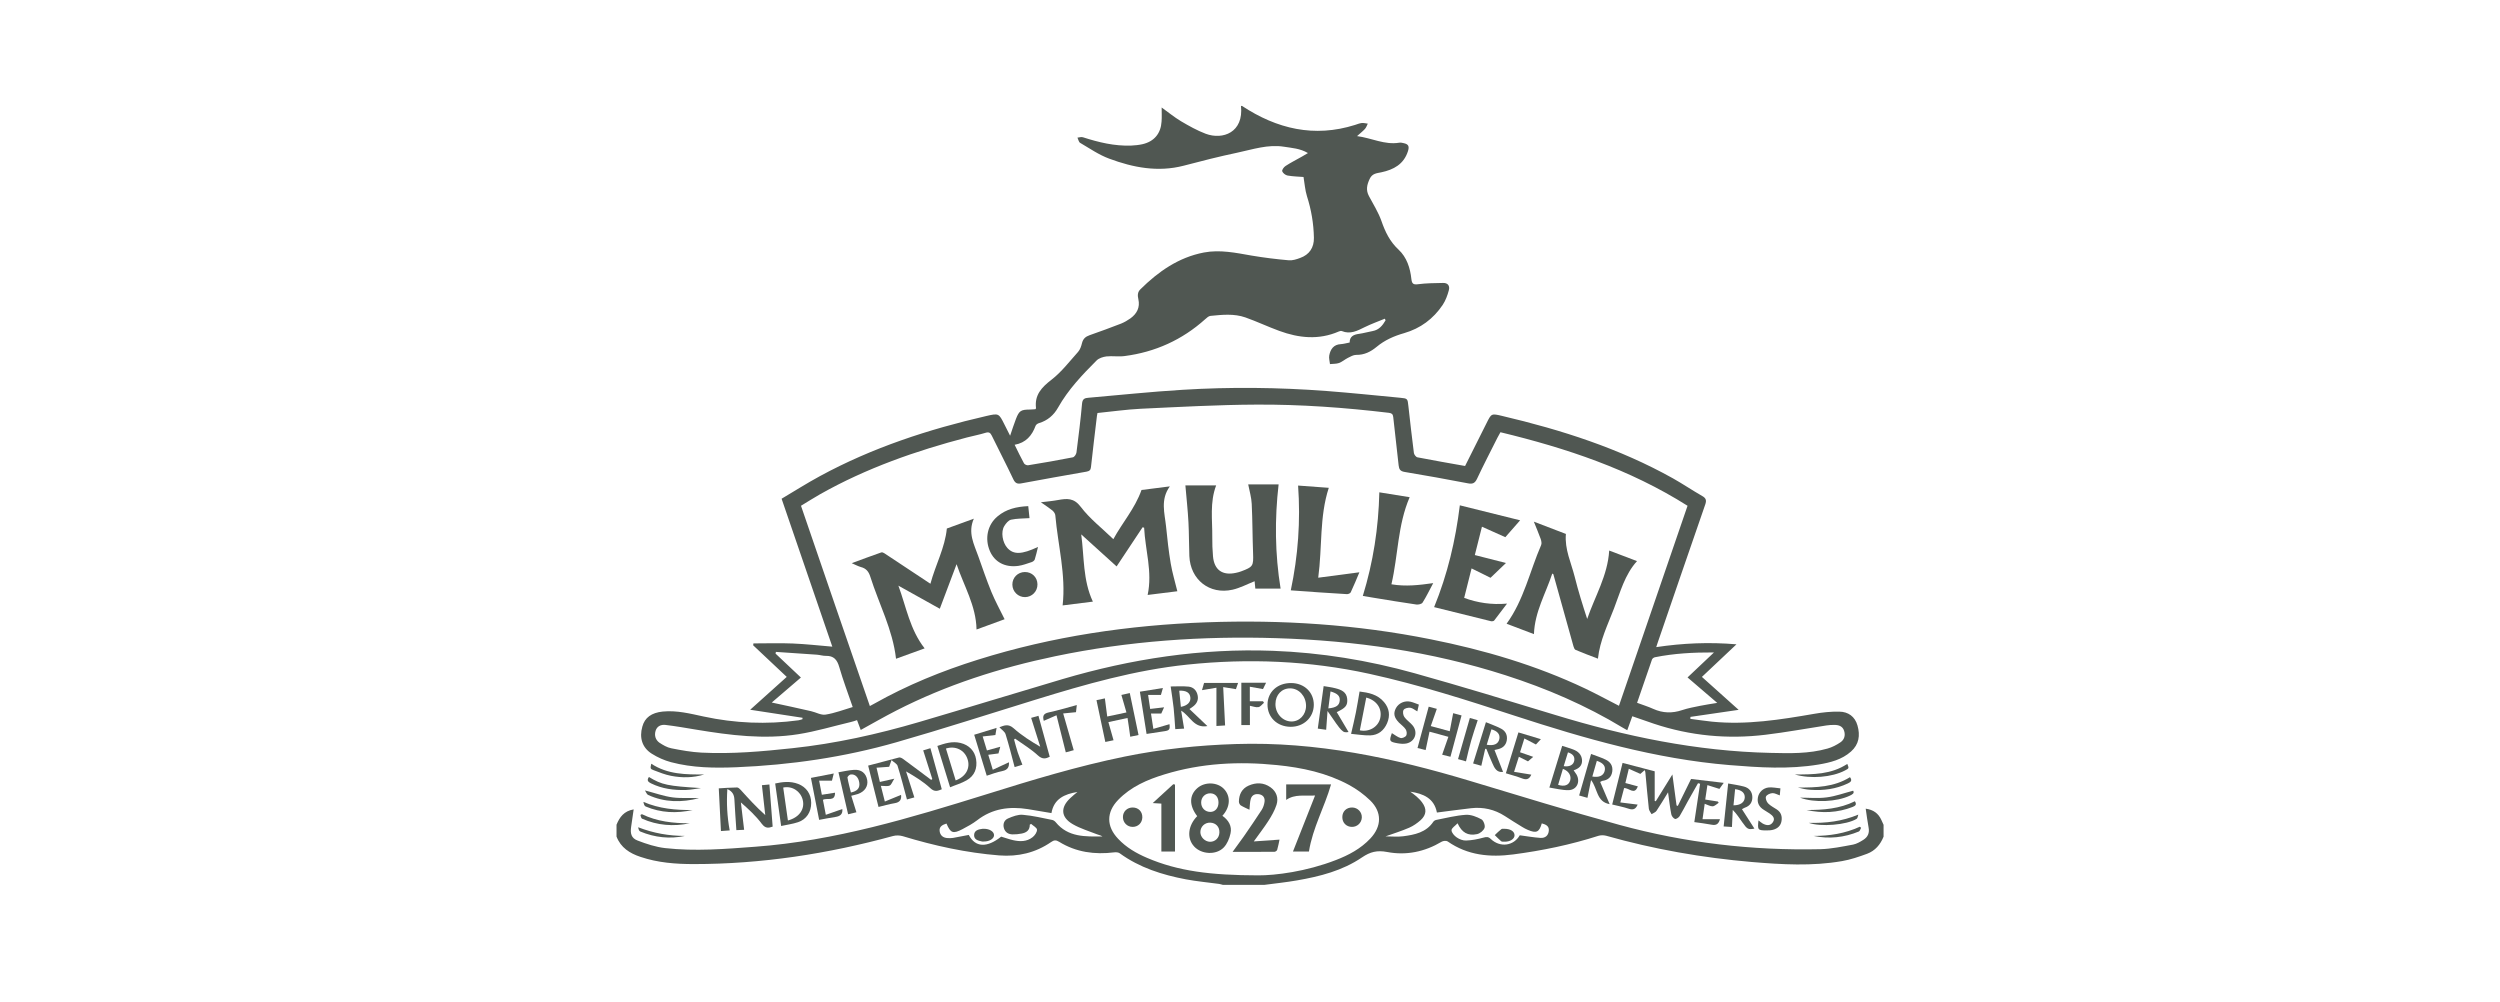 <?xml version="1.0" encoding="utf-8"?>
<!-- Generator: Adobe Illustrator 23.0.0, SVG Export Plug-In . SVG Version: 6.00 Build 0)  -->
<svg version="1.1" id="Layer_1" xmlns="http://www.w3.org/2000/svg" xmlns:xlink="http://www.w3.org/1999/xlink" x="0px" y="0px"
	 width="277px" height="111px" viewBox="0 0 277 111" style="enable-background:new 0 0 277 111;" xml:space="preserve">
<style type="text/css">
	.st0{fill:#505752;}
</style>
<g id="mcmullen">
	<path class="st0" d="M131.78,61.61c0.11,2.62,2.23,4.3,4.78,3.73c0.84-0.19,1.64-0.62,2.45-0.94c0.02,0.21,0.05,0.51,0.08,0.82
		c0.99,0,1.93,0,2.8,0c-0.63-3.87-0.66-7.71-0.22-11.55c-1.09,0-2.25,0-3.37,0c0.15,0.77,0.36,1.46,0.39,2.16
		c0.09,1.82,0.08,3.64,0.15,5.46c0.05,1.42,0.01,1.52-1.33,2.02c-0.18,0.07-0.38,0.12-0.57,0.16c-1.49,0.33-2.41-0.32-2.54-1.83
		c-0.06-0.71-0.09-1.42-0.08-2.13c0.02-1.91-0.29-3.84,0.43-5.73c-1.23,0-2.39,0-3.41,0c0.12,1.4,0.27,2.75,0.34,4.09
		C131.75,59.12,131.73,60.37,131.78,61.61z"/>
	<path class="st0" d="M149.24,65.83c0.14,0.01,0.37-0.09,0.42-0.2c0.35-0.74,0.66-1.5,0.96-2.22c-1.49,0.2-2.94,0.39-4.56,0.6
		c0.46-3.43,0.12-6.74,1.17-9.96c-1.16-0.08-2.34-0.17-3.4-0.25c0.28,3.93,0,7.78-0.81,11.61
		C145.06,65.56,147.15,65.71,149.24,65.83z"/>
	<path class="st0" d="M112.83,62.7c0.5-0.07,0.99-0.26,1.48-0.42c0.13-0.04,0.3-0.17,0.34-0.29c0.14-0.44,0.24-0.9,0.36-1.39
		c-1.81,0.85-2.7,0.87-3.39,0.12c-0.55-0.61-0.75-1.79-0.34-2.44c0.18-0.29,0.46-0.64,0.76-0.7c0.64-0.14,1.32-0.12,2.03-0.17
		c-0.03-0.32-0.09-0.79-0.14-1.33c-1.29,0.06-2.44,0.32-3.41,1.14c-1.11,0.93-1.43,2.46-0.84,3.84
		C110.2,62.27,111.35,62.9,112.83,62.7z"/>
	<path class="st0" d="M113.55,63.38c-0.78,0.01-1.39,0.62-1.38,1.4c0.01,0.77,0.64,1.39,1.41,1.38c0.77-0.01,1.38-0.64,1.37-1.41
		C114.95,63.97,114.34,63.37,113.55,63.38z"/>
	<path class="st0" d="M72.2,83.5c0.66,0.42,1.4,0.75,2.15,0.95c2.38,0.63,4.81,0.66,7.25,0.56c6.02-0.25,11.94-1.11,17.73-2.77
		c5.17-1.48,10.28-3.14,15.42-4.72c5.5-1.7,11.04-3.28,16.79-3.88c6.78-0.71,13.52-0.44,20.19,1.02c5.47,1.2,10.8,2.91,16.12,4.65
		c7.76,2.53,15.58,4.78,23.76,5.46c3.3,0.27,6.6,0.49,9.89-0.06c1.29-0.22,2.57-0.53,3.59-1.44c0.89-0.79,1.03-1.79,0.72-2.88
		c-0.28-1-1.03-1.53-2.02-1.54c-0.92-0.02-1.86,0.08-2.77,0.24c-3.75,0.65-7.5,1.25-11.33,0.87c-0.8-0.08-1.6-0.21-2.4-0.31
		c0-0.07,0-0.14,0.01-0.22c1.75-0.25,3.49-0.51,5.34-0.78c-1.39-1.24-2.72-2.44-4.07-3.65c1.26-1.19,2.5-2.35,3.83-3.61
		c-3.04-0.26-5.94-0.13-8.89,0.31c0.07-0.23,0.11-0.36,0.16-0.49c1.75-5.1,3.5-10.21,5.27-15.31c0.16-0.46,0.09-0.7-0.33-0.94
		c-1.1-0.63-2.15-1.34-3.25-1.96c-5.94-3.32-12.35-5.37-18.94-6.92c-1.18-0.28-1.18-0.27-1.72,0.82c-0.79,1.57-1.58,3.14-2.37,4.73
		c-1.79-0.32-3.54-0.62-5.28-0.96c-0.16-0.03-0.36-0.3-0.39-0.47c-0.22-1.73-0.42-3.46-0.61-5.19c-0.09-0.85-0.08-0.86-0.92-0.94
		c-2.72-0.26-5.44-0.54-8.16-0.75c-5.32-0.4-10.64-0.46-15.96-0.13c-3.48,0.21-6.94,0.58-10.41,0.88c-0.41,0.03-0.66,0.12-0.71,0.64
		c-0.16,1.81-0.39,3.62-0.62,5.43c-0.03,0.2-0.23,0.5-0.4,0.53c-1.65,0.33-3.31,0.61-4.96,0.88c-0.14,0.02-0.38-0.09-0.45-0.21
		c-0.36-0.65-0.68-1.33-1.04-2.06c1.24-0.22,1.92-1.01,2.32-2.1c0.05-0.13,0.23-0.26,0.38-0.3c0.94-0.28,1.64-0.88,2.11-1.72
		c1.12-1.99,2.68-3.63,4.27-5.22c0.26-0.26,0.71-0.4,1.09-0.45c0.66-0.07,1.35,0.05,2.01-0.04c3.39-0.44,6.38-1.79,8.93-4.08
		c0.17-0.15,0.38-0.35,0.58-0.37c1.3-0.13,2.62-0.27,3.88,0.17c1.27,0.45,2.49,1.03,3.75,1.49c2.18,0.8,4.38,1.03,6.59,0.07
		c0.1-0.04,0.25-0.09,0.34-0.05c0.94,0.39,1.72-0.03,2.53-0.43c0.73-0.36,1.49-0.63,2.24-0.94c0.03,0.06,0.05,0.12,0.08,0.18
		c-0.33,0.57-0.72,1.06-1.43,1.19c-0.51,0.09-1,0.24-1.51,0.31c-0.6,0.08-1.04,0.28-1.04,0.96c-0.36,0.07-0.67,0.16-0.98,0.18
		c-0.8,0.04-1.15,0.57-1.28,1.25c-0.06,0.3,0.05,0.64,0.08,0.96c0.33-0.04,0.69-0.01,1-0.12c0.35-0.13,0.64-0.39,0.97-0.56
		c0.3-0.15,0.62-0.34,0.93-0.34c0.9,0.02,1.62-0.35,2.27-0.89c0.9-0.75,1.93-1.2,3.05-1.52c1.8-0.52,3.23-1.58,4.27-3.13
		c0.32-0.48,0.53-1.06,0.68-1.62c0.14-0.52-0.14-0.83-0.65-0.81c-0.92,0.02-1.84,0.02-2.75,0.14c-0.55,0.08-0.69-0.07-0.75-0.57
		c-0.13-1.23-0.51-2.41-1.42-3.26c-0.97-0.9-1.48-1.97-1.9-3.18c-0.34-0.96-0.9-1.85-1.38-2.75c-0.36-0.67-0.23-1.25,0.08-1.91
		c0.28-0.61,0.77-0.62,1.29-0.73c1.36-0.29,2.49-0.89,2.95-2.34c0.16-0.51,0.08-0.76-0.43-0.88c-0.17-0.04-0.36-0.09-0.53-0.06
		c-1.62,0.27-3.06-0.52-4.68-0.73c0.32-0.29,0.62-0.52,0.87-0.79c0.15-0.16,0.22-0.39,0.32-0.59c-0.22-0.03-0.45-0.09-0.67-0.07
		c-0.25,0.03-0.5,0.13-0.74,0.21c-4.53,1.43-8.66,0.44-12.52-2.1c-0.04,0-0.08,0-0.12,0c0.31,2.93-2.01,3.79-3.91,3.08
		c-0.95-0.36-1.86-0.87-2.74-1.39c-0.75-0.45-1.44-1.02-2.14-1.52c0,0.54,0.03,1.05-0.01,1.56c-0.08,1.33-0.83,2.22-2.13,2.51
		c-0.4,0.09-0.82,0.13-1.23,0.15c-1.85,0.07-3.61-0.36-5.35-0.92c-0.18-0.06-0.41,0.02-0.61,0.04c0.1,0.2,0.14,0.49,0.3,0.58
		c1.06,0.62,2.08,1.33,3.22,1.75c2.66,0.99,5.4,1.52,8.25,0.78c1.97-0.52,3.94-1.02,5.93-1.44c1.71-0.36,3.41-0.95,5.2-0.66
		c0.86,0.14,1.76,0.18,2.64,0.7c-0.29,0.17-0.48,0.28-0.68,0.4c-0.6,0.34-1.22,0.65-1.8,1.03c-0.19,0.12-0.42,0.44-0.37,0.59
		c0.07,0.2,0.36,0.43,0.59,0.47c0.63,0.11,1.28,0.12,1.77,0.16c0.12,0.72,0.17,1.45,0.38,2.13c0.48,1.5,0.74,3.03,0.77,4.61
		c0.02,1.09-0.51,1.87-1.52,2.23c-0.4,0.15-0.85,0.3-1.27,0.26c-1.37-0.12-2.75-0.29-4.11-0.52c-1.76-0.31-3.52-0.68-5.3-0.34
		c-2.8,0.54-5.04,2.11-7.03,4.08c-0.33,0.32-0.31,0.7-0.22,1.1c0.2,0.9-0.16,1.59-0.87,2.11c-0.32,0.23-0.67,0.43-1.03,0.58
		c-1.16,0.45-2.33,0.88-3.5,1.29c-0.46,0.16-0.73,0.4-0.85,0.89c-0.08,0.34-0.21,0.71-0.43,0.96c-0.95,1.06-1.83,2.22-2.94,3.08
		c-1.1,0.85-1.9,1.69-1.72,3.16c0,0.02-0.02,0.03-0.06,0.11c-0.19,0.01-0.43,0.04-0.66,0.04c-0.95,0.01-1.15,0.13-1.5,1.03
		c-0.23,0.58-0.41,1.18-0.65,1.87c-0.24-0.48-0.44-0.86-0.63-1.25c-0.62-1.24-0.63-1.25-1.99-0.94c-6.42,1.48-12.65,3.51-18.46,6.67
		c-1.44,0.78-2.82,1.66-4.24,2.5c1.89,5.53,3.75,10.95,5.62,16.39c-1.52-0.13-2.95-0.29-4.39-0.35c-1.45-0.06-2.9-0.01-4.35-0.01
		c-0.01,0.07-0.02,0.14-0.03,0.21c1.23,1.16,2.47,2.32,3.72,3.5c-1.36,1.23-2.7,2.43-4.05,3.64c2.01,0.31,3.9,0.6,5.8,0.89
		c0,0.06-0.01,0.11-0.01,0.16c-0.15,0.04-0.29,0.1-0.44,0.12c-3.53,0.48-7.03,0.33-10.51-0.42c-1.49-0.32-2.97-0.7-4.52-0.55
		c-1.26,0.13-2,0.67-2.27,1.67C70.82,81.74,71.15,82.83,72.2,83.5z M189.91,72.29c-1.03,0.97-1.95,1.84-2.93,2.77
		c1.08,0.92,2.13,1.83,3.29,2.82c-0.7,0.12-1.29,0.2-1.87,0.32c-0.68,0.14-1.36,0.26-2.02,0.48c-1.1,0.37-2.15,0.34-3.21-0.14
		c-0.55-0.25-1.14-0.43-1.78-0.67c0.57-1.66,1.1-3.22,1.65-4.79c0.04-0.12,0.21-0.24,0.34-0.26
		C185.47,72.4,187.6,72.28,189.91,72.29z M88.75,56.04c0.71-0.43,1.4-0.87,2.12-1.28c5.12-2.89,10.61-4.81,16.27-6.29
		c0.69-0.18,1.39-0.31,2.07-0.52c0.37-0.11,0.52,0,0.68,0.32c0.79,1.62,1.62,3.21,2.39,4.84c0.22,0.46,0.47,0.53,0.92,0.44
		c2.39-0.45,4.79-0.87,7.18-1.29c0.31-0.06,0.47-0.16,0.5-0.51c0.2-1.89,0.44-3.77,0.66-5.66c0.01-0.09,0.03-0.19,0.06-0.33
		c1.61-0.16,3.19-0.39,4.79-0.47c4.27-0.2,8.54-0.44,12.81-0.46c4.91-0.03,9.81,0.33,14.69,0.91c0.3,0.04,0.44,0.13,0.48,0.46
		c0.19,1.79,0.41,3.58,0.6,5.37c0.05,0.43,0.18,0.64,0.66,0.72c2.34,0.39,4.68,0.81,7.01,1.26c0.5,0.1,0.77,0.01,1.01-0.49
		c0.72-1.54,1.51-3.05,2.27-4.57c0.1-0.19,0.2-0.38,0.33-0.6c7.28,1.76,14.31,4.09,20.73,8.15c-2.53,7.39-5.06,14.76-7.6,22.16
		c-1.29-0.66-2.5-1.32-3.74-1.91c-5.46-2.59-11.22-4.28-17.13-5.46c-8.19-1.64-16.48-2.18-24.81-1.88
		c-8.61,0.31-17.09,1.55-25.34,4.14c-3.99,1.25-7.85,2.82-11.5,4.88c-0.14,0.08-0.28,0.15-0.48,0.26
		C93.81,70.8,91.29,63.46,88.75,56.04z M85.51,77.84c1.08-0.93,2.13-1.83,3.23-2.77c-0.95-0.9-1.88-1.77-2.81-2.65
		c0.01-0.06,0.03-0.13,0.04-0.19c1.51,0.1,3.03,0.2,4.54,0.31c0.33,0.02,0.67,0.14,1,0.13c0.87-0.02,1.25,0.43,1.48,1.24
		c0.42,1.46,0.96,2.88,1.49,4.43c-1.01,0.3-1.99,0.68-3.01,0.84c-0.5,0.08-1.06-0.26-1.6-0.38C88.46,78.47,87.03,78.17,85.51,77.84z
		 M72.64,80.97c0.16-0.52,0.61-0.7,1.08-0.65c1.16,0.14,2.31,0.34,3.45,0.53c3.74,0.62,7.5,1.1,11.28,0.5
		c1.96-0.31,3.88-0.89,5.82-1.35c0.23-0.05,0.45-0.13,0.69-0.21c0.14,0.38,0.27,0.73,0.41,1.09c1.33-0.73,2.61-1.47,3.92-2.14
		c5.58-2.86,11.5-4.75,17.63-6.03c8.1-1.69,16.3-2.26,24.56-2c8.62,0.27,17.1,1.46,25.34,4.11c4.54,1.46,8.89,3.33,12.97,5.8
		c0.15,0.09,0.31,0.17,0.51,0.29c0.19-0.52,0.37-1.01,0.56-1.55c0.81,0.28,1.6,0.56,2.4,0.83c4.03,1.34,8.16,1.73,12.36,1.22
		c2.26-0.27,4.5-0.69,6.74-1.03c0.29-0.04,0.59-0.07,0.89-0.06c0.48,0,0.92,0.14,1.08,0.66c0.16,0.51,0.02,0.98-0.41,1.27
		c-0.43,0.29-0.92,0.55-1.43,0.69c-2.07,0.59-4.19,0.53-6.31,0.48c-8.18-0.18-16.09-1.83-23.88-4.21
		c-5.18-1.58-10.36-3.16-15.58-4.62c-5.12-1.43-10.34-2.28-15.67-2.48c-7.96-0.3-15.7,0.89-23.31,3.13
		c-5.31,1.57-10.59,3.2-15.9,4.76c-4.6,1.35-9.27,2.39-14.04,2.9c-3.35,0.36-6.7,0.66-10.08,0.49c-1.12-0.06-2.24-0.26-3.34-0.48
		c-0.47-0.09-0.92-0.36-1.33-0.63C72.64,81.98,72.48,81.5,72.64,80.97z"/>
	<path class="st0" d="M208.45,90.84c-0.33-0.72-0.88-1.12-1.73-1.24c0.11,0.73,0.19,1.41,0.32,2.09c0.12,0.61-0.09,1.06-0.59,1.37
		c-0.35,0.22-0.73,0.44-1.12,0.52c-1.2,0.22-2.42,0.48-3.63,0.51c-7.54,0.17-14.98-0.7-22.26-2.69c-5.55-1.52-11.04-3.21-16.55-4.87
		c-8.47-2.55-17.04-4.38-25.97-4.09c-4.15,0.13-8.25,0.56-12.31,1.39c-5.2,1.06-10.27,2.6-15.32,4.18
		c-8.39,2.61-16.79,5.16-25.63,5.81c-3.32,0.25-6.64,0.52-9.96,0.15c-1.04-0.12-2.08-0.46-3.06-0.84c-0.69-0.26-0.82-0.77-0.71-1.52
		c0.1-0.63,0.18-1.26,0.28-1.93c-1.07,0.18-1.56,0.86-1.9,1.7c0,0.44,0,0.87,0,1.31c0.47,1.23,1.47,1.86,2.65,2.25
		c1.92,0.65,3.91,0.8,5.91,0.8c7.5,0,14.85-1.13,22.08-3.11c0.33-0.09,0.74-0.08,1.08,0.02c3.49,1.06,7.04,1.84,10.68,2.13
		c2.08,0.16,4.01-0.28,5.75-1.48c0.31-0.22,0.54-0.25,0.89-0.03c1.88,1.16,3.94,1.44,6.11,1.17c0.19-0.02,0.45-0.01,0.6,0.1
		c2.2,1.6,4.71,2.39,7.33,2.89c1.22,0.23,2.47,0.34,3.7,0.51c0.13,0.02,0.26,0.07,0.39,0.1c1.55,0,3.09,0,4.64,0
		c1.19-0.16,2.39-0.28,3.58-0.49c2.55-0.44,5.05-1.08,7.21-2.55c0.91-0.62,1.68-0.81,2.78-0.6c2.12,0.41,4.17-0.02,6.05-1.14
		c0.17-0.1,0.51-0.13,0.66-0.03c2.22,1.55,4.68,1.78,7.27,1.44c3.2-0.42,6.35-1.07,9.43-2.06c0.26-0.08,0.59-0.08,0.86-0.01
		c5.29,1.5,10.67,2.44,16.14,2.91c3.33,0.28,6.68,0.48,10-0.1c0.94-0.16,1.87-0.48,2.77-0.81c0.89-0.33,1.48-1.02,1.83-1.9
		c0-0.44,0-0.87,0-1.31C208.61,91.19,208.53,91.01,208.45,90.84z M116.97,91.1c-0.09-0.11-0.24-0.22-0.38-0.25
		c-1.08-0.21-2.16-0.48-3.26-0.57c-0.53-0.05-1.12,0.18-1.63,0.4c-0.43,0.18-0.61,0.62-0.46,1.1c0.14,0.45,0.5,0.66,0.95,0.67
		c0.33,0.01,0.67-0.03,1-0.09c0.53-0.1,0.92-0.36,0.91-0.99c0.05-0.03,0.1-0.06,0.15-0.08c0.23,0.21,0.64,0.42,0.65,0.64
		c0.01,0.28-0.25,0.65-0.5,0.84c-0.64,0.5-1.4,0.49-2.15,0.32c-0.44-0.1-0.87-0.26-1.32-0.39c-1.58,1.26-2.87,1.2-3.59-0.19
		c-0.58,0.11-1.16,0.23-1.74,0.33c-0.19,0.03-0.39,0.03-0.59,0.02c-0.51-0.02-0.84-0.29-0.9-0.78c-0.06-0.51,0.34-0.7,0.76-0.83
		c0.45,1.06,0.72,1.17,1.77,0.62c0.56-0.29,1.12-0.6,1.62-0.98c1.69-1.31,3.58-1.56,5.62-1.24c0.86,0.14,1.71,0.29,2.62,0.44
		c0.27-1.58,1.45-2.11,2.88-2.34c-0.25,0.21-0.52,0.42-0.76,0.65c-1.15,1.05-1.1,2.15,0.26,2.93c0.83,0.48,1.77,0.75,2.67,1.11
		c0.2,0.08,0.41,0.11,0.6,0.24C120.26,92.69,118.35,92.79,116.97,91.1z M151.84,92.9c-1.07,1.14-2.41,1.85-3.84,2.4
		c-3.27,1.27-6.69,1.7-8.59,1.69c-5.29-0.01-8.89-0.47-12.32-1.94c-1.19-0.51-2.3-1.15-3.2-2.11c-1.31-1.38-1.32-2.94,0-4.31
		c1.42-1.47,3.24-2.25,5.14-2.83c4.07-1.25,8.24-1.46,12.45-1.03c2.79,0.28,5.52,0.86,8.01,2.21c0.84,0.46,1.64,1.04,2.33,1.71
		C153.14,89.98,153.1,91.56,151.84,92.9z M170.69,92.84c-0.76-0.05-1.52-0.19-2.3-0.29c-0.67,1.17-2.16,1.4-3.21,0.41
		c-0.28-0.27-0.49-0.24-0.82-0.15c-0.62,0.17-1.27,0.3-1.91,0.32c-0.35,0.02-0.75-0.14-1.04-0.34c-0.27-0.18-0.58-0.53-0.58-0.8
		c0-0.24,0.4-0.48,0.67-0.77c0.47,1.03,1.14,1.42,2.16,1.2c0.33-0.07,0.73-0.4,0.83-0.7c0.09-0.26-0.12-0.82-0.35-0.94
		c-0.52-0.28-1.15-0.53-1.71-0.5c-1.1,0.07-2.18,0.35-3.26,0.56c-0.13,0.02-0.28,0.1-0.35,0.2c-0.8,1.2-2.07,1.45-3.36,1.62
		c-0.62,0.08-1.25,0.01-1.94,0.01c0.92-0.33,1.79-0.6,2.62-0.96c0.46-0.2,0.9-0.51,1.27-0.84c0.65-0.59,0.69-1.25,0.16-1.96
		c-0.17-0.24-0.39-0.45-0.61-0.65c-0.22-0.2-0.46-0.36-0.7-0.54c1.44,0.21,2.65,0.73,2.95,2.31c1.29-0.16,2.54-0.34,3.79-0.48
		c1.34-0.15,2.59,0.13,3.74,0.87c0.63,0.41,1.27,0.81,1.91,1.2c0.2,0.12,0.41,0.24,0.63,0.33c0.95,0.41,1.27,0.26,1.55-0.72
		c0.42,0.12,0.82,0.27,0.78,0.8C171.57,92.58,171.21,92.87,170.69,92.84z"/>
	<path class="st0" d="M190.51,87.41c0.13-0.18,0.28-0.39,0.48-0.67c-1.33-0.16-2.54-0.3-3.62-0.43c-0.5,1.03-0.99,2.01-1.47,2.99
		c-0.05-0.02-0.09-0.04-0.14-0.06c-0.15-1.09-0.29-2.18-0.46-3.43c-0.67,1.09-1.26,2.03-1.84,2.97c-0.04-0.01-0.08-0.03-0.12-0.04
		c0-1.08,0-2.15,0-3.28c-1.17-0.31-2.43-0.63-3.56-0.93c-0.39,1.57-0.77,3.07-1.15,4.61c0.55,0.14,1.21,0.26,1.84,0.47
		c0.5,0.17,0.78,0.02,0.98-0.46c-0.64-0.08-1.26-0.16-1.92-0.24c0.16-0.62,0.3-1.12,0.42-1.59c0.56-0.03,1.15,0.83,1.52-0.19
		c-0.45-0.12-0.88-0.24-1.38-0.37c0.13-0.52,0.24-1,0.38-1.58c0.48,0.21,0.88,0.39,1.28,0.57c0.16-0.14,0.31-0.27,0.48-0.42
		c0.04,0.12,0.06,0.16,0.07,0.2c0.13,1.36,0.24,2.72,0.39,4.07c0.02,0.21,0.2,0.41,0.3,0.61c0.19-0.12,0.44-0.2,0.55-0.37
		c0.42-0.62,0.79-1.26,1.28-2.05c0.13,0.93,0.21,1.69,0.36,2.44c0.04,0.2,0.23,0.44,0.41,0.51c0.12,0.04,0.41-0.15,0.51-0.31
		c0.32-0.52,0.59-1.07,0.89-1.61c0.38-0.68,0.76-1.36,1.15-2.04c0.08,0.02,0.15,0.04,0.23,0.06c-0.21,1.4-0.43,2.8-0.64,4.25
		c0.61,0.09,1.27,0.16,1.93,0.29c0.52,0.1,0.77-0.1,0.91-0.61c-0.64,0-1.26,0-1.93,0c0.09-0.6,0.16-1.12,0.24-1.71
		c0.33,0.11,0.61,0.29,0.88,0.28c0.23-0.01,0.45-0.25,0.67-0.39c-0.03-0.05-0.06-0.09-0.09-0.14c-0.44-0.07-0.89-0.14-1.4-0.22
		c0.08-0.53,0.15-1.02,0.24-1.6C189.66,87.13,190.06,87.27,190.51,87.41z"/>
	<path class="st0" d="M104.35,87.45c-0.42-1.52-0.84-3.01-1.26-4.55c-0.24,0.07-0.56,0.17-0.8,0.24c0.34,1.09,0.68,2.13,1.01,3.18
		c-0.04,0.03-0.08,0.06-0.13,0.09c-1.04-0.78-2.07-1.56-3.11-2.32c-0.12-0.09-0.32-0.19-0.45-0.16c-1.18,0.3-2.36,0.62-3.42,0.9
		c0.39,1.53,0.77,3.04,1.15,4.58c0.54-0.13,1.16-0.31,1.8-0.42c0.56-0.09,0.76-0.39,0.7-0.92c-0.58,0.24-1.16,0.48-1.8,0.74
		c-0.15-0.61-0.28-1.13-0.44-1.74c0.4,0,0.73,0.08,0.97-0.03c0.2-0.09,0.29-0.41,0.52-0.76c-0.65,0.15-1.11,0.25-1.6,0.36
		c-0.13-0.54-0.24-1.02-0.37-1.58c0.53-0.04,0.96-0.07,1.4-0.1c0.07-0.21,0.15-0.42,0.26-0.74c0.27,0.25,0.59,0.4,0.67,0.63
		c0.38,1.22,0.7,2.46,1.04,3.73c0.21-0.06,0.54-0.15,0.82-0.23c-0.32-1.01-0.62-1.95-0.92-2.88c0.99,0.57,1.91,1.13,2.68,1.85
		C103.58,87.81,103.95,87.61,104.35,87.45z"/>
	<path class="st0" d="M84.4,91.27c0.42,0.56,0.78,0.47,1.21,0.32c-0.12-1.58-0.24-3.1-0.36-4.67c-0.27,0.02-0.59,0.05-0.83,0.08
		c0.13,1.16,0.25,2.23,0.37,3.31c-1.01-0.9-1.87-1.85-2.73-2.8c-0.1-0.11-0.26-0.26-0.39-0.26c-0.71,0.01-1.42,0.06-2.03,0.1
		c0.08,1.6,0.16,3.14,0.24,4.73c0.27-0.02,0.63-0.05,0.97-0.07c-0.29-1.57-0.36-3.04-0.26-4.58c0.58,0.26,0.75,0.64,0.78,1.13
		c0.06,1.12,0.14,2.24,0.22,3.42c0.26-0.01,0.59-0.03,0.86-0.04c-0.12-1.03-0.24-2.03-0.36-3.03C82.95,89.66,83.75,90.4,84.4,91.27z
		"/>
	<path class="st0" d="M115,83.7c0.51,0.47,0.89,0.36,1.31,0.15c-0.42-1.53-0.84-3.03-1.25-4.54c-0.25,0.07-0.56,0.16-0.81,0.23
		c0.35,1.12,0.68,2.16,1.01,3.2c-1.06-0.62-2.07-1.26-2.94-2.04c-0.6-0.54-1.06-0.32-1.59-0.12c0.25,0.27,0.6,0.48,0.69,0.78
		c0.37,1.18,0.67,2.39,1,3.63c0.25-0.07,0.58-0.17,0.86-0.26c-0.19-0.5-0.37-0.94-0.52-1.38c-0.15-0.46-0.27-0.94-0.4-1.41
		c0.04-0.03,0.08-0.07,0.11-0.1C113.33,82.45,114.24,83,115,83.7z"/>
	<path class="st0" d="M140.44,78.06c-0.01,1.41,1.06,2.45,2.54,2.47c1.46,0.02,2.58-1.03,2.59-2.43c0.01-1.39-1.05-2.41-2.51-2.42
		C141.55,75.67,140.45,76.66,140.44,78.06z M144.71,78.21c0,0.99-0.73,1.75-1.64,1.73c-0.97-0.02-1.77-0.9-1.75-1.95
		c0.01-1.01,0.7-1.73,1.64-1.72C143.93,76.28,144.71,77.14,144.71,78.21z"/>
	<path class="st0" d="M160.71,83.85c0.42-1.55,0.82-3.05,1.23-4.58c-0.26-0.07-0.61-0.16-0.93-0.25c-0.13,0.69-0.25,1.32-0.38,2
		c-0.73-0.2-1.37-0.37-2.1-0.57c0.24-0.68,0.45-1.28,0.67-1.91c-0.32-0.09-0.65-0.18-0.9-0.24c-0.42,1.55-0.82,3.04-1.24,4.58
		c0.27,0.07,0.6,0.15,0.9,0.23c0.14-0.69,0.28-1.34,0.43-2.04c0.74,0.2,1.38,0.37,2.09,0.57c-0.24,0.69-0.46,1.31-0.69,1.98
		C160.11,83.7,160.47,83.79,160.71,83.85z"/>
	<path class="st0" d="M125.23,81.63c0.32-0.07,0.67-0.14,0.92-0.19c-0.33-1.58-0.65-3.1-0.97-4.65c-0.28,0.06-0.63,0.15-0.93,0.21
		c0.19,0.67,0.37,1.29,0.56,1.94c-0.74,0.16-1.39,0.29-2.13,0.45c-0.09-0.7-0.17-1.33-0.26-2.01c-0.33,0.07-0.69,0.15-0.93,0.2
		c0.33,1.54,0.64,3.05,0.98,4.63c0.24-0.05,0.6-0.12,0.91-0.19c-0.19-0.69-0.37-1.33-0.57-2.01c0.73-0.16,1.37-0.3,2.12-0.46
		C125.04,80.27,125.14,80.92,125.23,81.63z"/>
	<path class="st0" d="M107.1,86.46c0.88-0.5,1.21-1.33,1.05-2.33c-0.14-0.92-0.78-1.58-1.72-1.81c-0.94-0.23-1.79,0.07-2.57,0.33
		c0.47,1.55,0.93,3.02,1.41,4.58C105.83,86.99,106.51,86.8,107.1,86.46z M107.2,84.1c0.34,0.99-0.17,1.95-1.31,2.37
		c-0.37-1.2-0.72-2.37-1.08-3.53C105.86,82.6,106.87,83.1,107.2,84.1z"/>
	<path class="st0" d="M150.23,78.95c-0.15,0.75-0.33,1.49-0.53,2.36c0.69,0.06,1.41,0.19,2.13,0.17c0.88-0.03,1.51-0.54,1.86-1.35
		c0.36-0.84,0.25-1.64-0.33-2.33c-0.72-0.87-1.74-1.06-2.72-1.18C150.5,77.44,150.38,78.2,150.23,78.95z M151.38,77.29
		c1.18,0.31,1.8,1.26,1.54,2.32c-0.23,0.93-1.21,1.53-2.25,1.31C150.92,79.68,151.15,78.49,151.38,77.29z"/>
	<path class="st0" d="M88.44,86.86c-0.88-0.34-1.77-0.22-2.55-0.05c0.22,1.57,0.43,3.09,0.66,4.71c0.57-0.13,1.24-0.21,1.87-0.42
		c0.94-0.31,1.47-1.14,1.46-2.14C89.88,87.99,89.35,87.21,88.44,86.86z M87.3,90.91c-0.18-1.25-0.35-2.45-0.52-3.65
		c0.98-0.21,1.92,0.4,2.16,1.36C89.2,89.64,88.57,90.57,87.3,90.91z"/>
	<path class="st0" d="M166.95,82.04c0.1-0.58-0.13-1.04-0.62-1.3c-0.56-0.3-1.18-0.5-1.69-0.72c-0.49,1.58-0.95,3.06-1.42,4.57
		c0.25,0.07,0.6,0.17,0.91,0.26c0.15-0.66,0.29-1.27,0.43-1.88c0.04,0,0.09,0,0.13,0.01c0.22,0.53,0.42,1.06,0.66,1.58
		c0.23,0.52,0.47,1.06,1.19,0.97c-0.32-0.81-0.63-1.6-0.95-2.43c0.2-0.05,0.3-0.07,0.39-0.09
		C166.49,82.89,166.85,82.59,166.95,82.04z M164.73,82.52c0.18-0.57,0.35-1.14,0.52-1.71c0.68,0.19,0.97,0.56,0.88,1.06
		C166.02,82.43,165.54,82.66,164.73,82.52z"/>
	<path class="st0" d="M178.64,85.48c0.09-0.65-0.23-1.08-0.77-1.33c-0.53-0.25-1.1-0.43-1.58-0.61c-0.45,1.58-0.88,3.07-1.32,4.6
		c0.25,0.07,0.6,0.17,0.92,0.26c0.13-0.66,0.26-1.26,0.4-1.97c0.74,0.94,0.58,2.41,2.06,2.67c-0.36-0.85-0.7-1.65-1.05-2.46
		c0.14-0.07,0.19-0.11,0.24-0.12C178.15,86.44,178.55,86.12,178.64,85.48z M176.43,86.04c0.17-0.58,0.33-1.16,0.5-1.74
		c0.74,0.24,1.01,0.63,0.86,1.15C177.65,85.95,177.17,86.17,176.43,86.04z"/>
	<path class="st0" d="M133.78,80.45c-0.7-0.67-1.32-1.26-1.99-1.89c0.21-0.14,0.3-0.21,0.39-0.27c0.41-0.31,0.63-0.71,0.52-1.24
		c-0.11-0.55-0.47-0.91-0.99-0.97c-0.67-0.07-1.36-0.02-2-0.02c0.12,0.88,0.25,1.63,0.33,2.39s0.12,1.52,0.18,2.34
		c0.29-0.02,0.63-0.04,0.98-0.06c-0.12-0.7-0.22-1.31-0.33-1.99C131.88,79.34,132.28,80.72,133.78,80.45z M130.84,78.32
		c-0.06-0.58-0.12-1.17-0.18-1.79c0.77-0.04,1.17,0.22,1.23,0.73C131.96,77.78,131.57,78.19,130.84,78.32z"/>
	<path class="st0" d="M175.29,84.21c-0.05-0.63-0.46-0.98-1.01-1.18c-0.43-0.16-0.87-0.29-1.19-0.39c-0.47,1.54-0.93,3.01-1.42,4.62
		c0.67,0.1,1.4,0.3,2.12,0.29c0.92-0.02,1.34-0.92,0.89-1.73c-0.09-0.15-0.2-0.29-0.32-0.47C174.91,85.17,175.33,84.86,175.29,84.21
		z M173.97,86.5c-0.16,0.5-0.62,0.68-1.33,0.46c0.19-0.61,0.36-1.19,0.53-1.77C173.82,85.43,174.14,85.96,173.97,86.5z
		 M173.26,84.89c0.16-0.5,0.31-1,0.47-1.53c0.5,0.16,0.77,0.43,0.7,0.91C174.35,84.76,173.89,84.99,173.26,84.89z"/>
	<path class="st0" d="M149.27,77.44c-0.07-0.78-0.67-1.02-1.3-1.18c-0.45-0.12-0.92-0.17-1.31-0.24c-0.22,1.59-0.43,3.12-0.65,4.71
		c0.25,0.04,0.57,0.08,0.93,0.13c0.05-0.68,0.09-1.31,0.15-2.08c1.66,2.42,1.66,2.42,2.33,2.33c-0.43-0.73-0.87-1.46-1.31-2.21
		C149.11,78.44,149.33,78.15,149.27,77.44z M147.18,78.49c0.08-0.62,0.15-1.22,0.24-1.88c0.8,0.23,1.07,0.52,1.02,1.03
		C148.39,78.16,148.04,78.41,147.18,78.49z"/>
	<path class="st0" d="M191.99,89.74c0.45,0.45,0.74,0.92,1.06,1.37c0.55,0.78,0.65,0.83,1.34,0.7c-0.45-0.71-0.91-1.41-1.38-2.15
		c0.15-0.08,0.23-0.14,0.32-0.17c0.56-0.19,0.84-0.6,0.83-1.17c-0.01-0.6-0.36-1.02-0.93-1.17c-0.6-0.16-1.22-0.24-1.75-0.34
		c-0.17,1.64-0.33,3.17-0.5,4.76c0.27,0.02,0.61,0.04,0.92,0.06C191.93,90.95,191.96,90.34,191.99,89.74z M192.25,87.44
		c0.74,0.09,1.1,0.43,1.07,0.94c-0.04,0.53-0.49,0.85-1.25,0.85C192.12,88.64,192.18,88.06,192.25,87.44z"/>
	<path class="st0" d="M96.09,86.44c-0.13-0.76-0.65-1.2-1.48-1.14c-0.6,0.04-1.19,0.18-1.71,0.27c0.37,1.61,0.71,3.09,1.07,4.65
		c0.27-0.06,0.61-0.15,0.92-0.22c-0.2-0.65-0.38-1.22-0.57-1.83c0.3-0.08,0.53-0.13,0.75-0.2C95.82,87.7,96.2,87.12,96.09,86.44z
		 M94.28,87.81c-0.13-0.55-0.29-1.09-0.38-1.65c-0.02-0.1,0.22-0.34,0.36-0.35c0.5-0.06,0.87,0.33,0.95,0.92
		C95.29,87.31,95,87.66,94.28,87.81z"/>
	<path class="st0" d="M111.07,85.43c0.58-0.12,0.76-0.45,0.72-0.97c-0.59,0.27-1.16,0.54-1.79,0.83c-0.18-0.61-0.33-1.09-0.5-1.66
		c0.39-0.05,0.74-0.1,1.13-0.15c0.06-0.21,0.12-0.44,0.2-0.74c-0.55,0.15-1,0.28-1.48,0.41c-0.16-0.51-0.3-0.98-0.47-1.55
		c0.49-0.06,0.94-0.11,1.41-0.16c0.04-0.23,0.08-0.47,0.13-0.79c-0.91,0.28-1.74,0.53-2.48,0.76c0.47,1.54,0.93,3.02,1.39,4.54
		C109.86,85.78,110.45,85.55,111.07,85.43z"/>
	<path class="st0" d="M170.18,82.49c0.16-0.17,0.33-0.35,0.55-0.59c-0.93-0.28-1.77-0.54-2.49-0.75c-0.48,1.56-0.93,3.03-1.39,4.53
		c0.55,0.17,1.21,0.34,1.83,0.58c0.53,0.2,0.79,0.01,0.99-0.43c-0.63-0.1-1.23-0.2-1.91-0.31c0.2-0.63,0.36-1.13,0.53-1.67
		c0.37,0.19,0.68,0.34,1.01,0.51c0.17-0.15,0.35-0.3,0.58-0.5c-0.54-0.19-0.99-0.34-1.46-0.51c0.17-0.53,0.31-1,0.48-1.53
		C169.36,82.07,169.76,82.27,170.18,82.49z"/>
	<path class="st0" d="M92.56,90.52c0.56-0.08,0.83-0.34,0.77-0.88c-0.59,0.21-1.18,0.41-1.83,0.64c-0.12-0.63-0.22-1.14-0.32-1.66
		c0.49-0.26,1.35,0.25,1.34-0.79c-0.48,0.08-0.95,0.15-1.46,0.23c-0.1-0.54-0.19-1.01-0.3-1.56c0.49,0,0.91,0,1.42,0
		c0.06-0.26,0.12-0.5,0.2-0.8c-0.95,0.18-1.79,0.35-2.53,0.49c0.31,1.57,0.61,3.09,0.91,4.65C91.29,90.75,91.92,90.61,92.56,90.52z"
		/>
	<path class="st0" d="M128.85,76.23c-0.95,0.15-1.8,0.29-2.55,0.41c0.25,1.57,0.49,3.1,0.74,4.68c0.61-0.09,1.29-0.19,1.97-0.3
		c0.56-0.08,0.64-0.2,0.57-0.78c-0.58,0.17-1.17,0.34-1.79,0.52c-0.1-0.65-0.18-1.15-0.26-1.7c0.42,0,0.77,0,1.14,0
		c0.09-0.21,0.19-0.41,0.31-0.69c-0.57,0.07-1.03,0.12-1.54,0.18c-0.08-0.54-0.15-1.02-0.23-1.55c0.51,0,0.95,0,1.42,0
		C128.7,76.75,128.76,76.54,128.85,76.23z"/>
	<path class="st0" d="M195.31,91.25c-0.16-0.09-0.29-0.22-0.47-0.35c-0.12,1.06-0.08,1.11,0.91,1.11c0.23,0,0.48-0.01,0.7-0.07
		c0.49-0.13,0.85-0.43,0.94-0.96s-0.05-0.98-0.52-1.29c-0.33-0.22-0.7-0.4-0.97-0.68c-0.17-0.18-0.31-0.56-0.23-0.75
		c0.08-0.2,0.45-0.36,0.7-0.38c0.26-0.02,0.53,0.15,0.83,0.25c0.02-0.25,0.04-0.46,0.07-0.78c-0.46-0.04-0.89-0.14-1.3-0.1
		c-0.63,0.07-1.08,0.53-1.19,1.08c-0.12,0.62,0.13,1.08,0.65,1.4c0.22,0.14,0.44,0.27,0.65,0.41c0.35,0.24,0.65,0.55,0.34,0.98
		C196.13,91.54,195.7,91.46,195.31,91.25z"/>
	<path class="st0" d="M156.26,78.42c0.26,0.03,0.49,0.25,0.78,0.4c0.06-0.26,0.11-0.48,0.17-0.75c-0.33-0.12-0.62-0.25-0.92-0.32
		c-0.66-0.15-1.32,0.16-1.62,0.71c-0.31,0.58-0.21,1.04,0.33,1.6c0.25,0.25,0.56,0.46,0.75,0.75c0.12,0.18,0.16,0.52,0.06,0.69
		c-0.1,0.17-0.45,0.32-0.63,0.27c-0.33-0.09-0.62-0.34-0.96-0.54c-0.32,0.89-0.29,0.96,0.66,1.13c0.3,0.05,0.64,0.08,0.94,0.02
		c1-0.2,1.34-1.3,0.65-2.06c-0.28-0.31-0.64-0.55-0.87-0.88c-0.14-0.2-0.2-0.61-0.08-0.78C155.62,78.48,156,78.39,156.26,78.42z"/>
	<path class="st0" d="M139.94,76.35c0.1-0.21,0.21-0.43,0.34-0.7c-1,0-1.88,0-2.74,0c0,1.6,0,3.13,0,4.69c0.3,0,0.65,0,0.95,0
		c0-0.71,0-1.39,0-2.14c0.33,0.06,0.65,0.2,0.94,0.15c0.23-0.04,0.41-0.31,0.62-0.48c-0.04-0.06-0.07-0.12-0.11-0.17
		c-0.49,0-0.97,0-1.46,0c0-0.55,0-1.05,0-1.61C138.99,76.18,139.45,76.26,139.94,76.35z"/>
	<path class="st0" d="M119.31,78.12c-1.11,0.3-2.11,0.6-3.13,0.82c-0.59,0.13-0.67,0.42-0.53,0.93c0.44-0.19,0.87-0.38,1.41-0.62
		c0.35,1.41,0.69,2.75,1.03,4.11c0.29-0.08,0.62-0.17,0.88-0.24c-0.4-1.37-0.77-2.68-1.17-4.07c0.54-0.05,0.96-0.09,1.42-0.14
		C119.25,78.68,119.28,78.43,119.31,78.12z"/>
	<path class="st0" d="M137.18,75.67c-1.29,0-2.53,0-3.77,0c-0.08,0.3-0.15,0.52-0.23,0.8c0.56-0.09,1.04-0.17,1.6-0.27
		c0,1.46,0,2.82,0,4.24c0.37-0.02,0.71-0.04,0.96-0.06c-0.07-1.44-0.14-2.81-0.21-4.25c0.54,0.09,0.95,0.15,1.41,0.23
		C137.01,76.14,137.1,75.9,137.18,75.67z"/>
	<path class="st0" d="M163.01,82.05c0.21-0.75,0.47-1.48,0.72-2.25c-0.31-0.09-0.65-0.18-0.87-0.25c-0.44,1.53-0.87,3.04-1.31,4.56
		c0.25,0.07,0.59,0.17,0.88,0.25C162.63,83.53,162.8,82.78,163.01,82.05z"/>
	<path class="st0" d="M204.68,84.64c-1.78,1.18-3.8,1.17-5.82,1.17c1.77,0.52,4.14,0.31,5.56-0.44
		C204.88,85.13,204.88,85.13,204.68,84.64z"/>
	<path class="st0" d="M71.9,86.09c-0.28,0.4-0.06,0.56,0.24,0.71c1.22,0.6,2.53,0.77,3.86,0.73c0.56-0.02,1.11-0.14,1.67-0.21
		C73.99,87.09,73.35,86.97,71.9,86.09z"/>
	<path class="st0" d="M204.75,86.8c0.29-0.14,0.52-0.3,0.23-0.69c-1.78,1.11-3.76,1.15-5.77,1.15c0.47,0.13,0.93,0.22,1.39,0.25
		C202.04,87.61,203.43,87.43,204.75,86.8z"/>
	<path class="st0" d="M72.16,84.62c-0.11,0.53-0.13,0.57,0.27,0.72c0.62,0.24,1.26,0.49,1.91,0.62c1.23,0.24,2.47,0.23,3.69-0.15
		C76,85.82,73.98,85.82,72.16,84.62z"/>
	<path class="st0" d="M74.52,88.35c-0.98-0.13-1.94-0.48-3.06-0.77c0.13,0.19,0.2,0.43,0.35,0.5c1.83,0.84,3.73,0.85,5.65,0.36
		C76.47,88.38,75.48,88.48,74.52,88.35z"/>
	<path class="st0" d="M204.96,88.16c0.29-0.14,0.54-0.27,0.37-0.55c-1,0.26-1.96,0.62-2.94,0.74c-0.97,0.13-1.96,0.03-2.95,0.03
		C201.03,88.98,203.53,88.84,204.96,88.16z"/>
	<path class="st0" d="M71.54,89.36c1.68,0.71,3.42,0.78,5.19,0.39c-1.85,0.02-3.67-0.14-5.44-0.9
		C71.33,89.07,71.39,89.3,71.54,89.36z"/>
	<path class="st0" d="M205.27,89.41c0.3-0.12,0.49-0.26,0.25-0.63c-1.69,0.84-3.51,0.97-5.35,0.97
		C201.9,90.13,203.6,90.06,205.27,89.41z"/>
	<path class="st0" d="M71.14,90.71c1.7,0.75,3.47,0.89,5.28,0.51c-1.83,0-3.62-0.19-5.3-1.01c-0.05,0.03-0.11,0.06-0.16,0.09
		C71.01,90.44,71.03,90.66,71.14,90.71z"/>
	<path class="st0" d="M205.96,92.13c0.12-0.05,0.17-0.27,0.25-0.41c-0.05-0.04-0.09-0.08-0.14-0.12c-1.63,0.75-3.35,1.02-5.13,1.02
		C202.67,92.98,204.34,92.8,205.96,92.13z"/>
	<path class="st0" d="M75.9,92.62c-1.78,0-3.49-0.3-5.19-0.96c0.03,0.21,0.1,0.42,0.23,0.47C72.55,92.8,74.21,92.98,75.9,92.62z"/>
	<path class="st0" d="M205.71,90.73c0.12-0.07,0.13-0.31,0.19-0.47c-1.81,0.75-3.58,0.96-5.5,0.91
		C201.74,91.64,204.6,91.41,205.71,90.73z"/>
	<path class="st0" d="M99.28,72.99c1.07-0.39,2.1-0.77,3.17-1.15c-1.63-2.07-2.04-4.6-2.91-6.95c1.51,0.84,3.03,1.69,4.59,2.56
		c0.64-1.69,1.25-3.31,1.86-4.94c0.81,2.42,2.16,4.6,2.21,7.24c1.11-0.41,2.17-0.8,3.11-1.14c-0.52-1.06-1.05-2.02-1.47-3.04
		c-0.53-1.3-0.98-2.63-1.45-3.95c-0.46-1.31-1.18-2.58-0.49-4.15c-1.12,0.41-2.08,0.76-2.99,1.09c-0.21,2.14-1.24,3.97-1.82,6.12
		c-1.77-1.18-3.43-2.27-5.09-3.37c-0.1-0.07-0.26-0.14-0.36-0.1c-1.06,0.37-2.11,0.76-3.27,1.19c0.41,0.18,0.71,0.34,1.02,0.43
		c0.58,0.15,0.86,0.5,1.04,1.07C97.38,66.91,98.91,69.74,99.28,72.99z"/>
	<path class="st0" d="M116.93,57.11c0.29,3.31,1.19,6.57,0.81,9.97c1.1-0.14,2.21-0.28,3.35-0.42c-1.12-2.39-0.95-4.95-1.29-7.45
		c1.3,1.17,2.59,2.35,3.92,3.55c0.99-1.49,1.93-2.92,2.88-4.34c0.06,0.02,0.11,0.04,0.17,0.05c0.12,2.46,0.94,4.88,0.39,7.45
		c1.17-0.15,2.29-0.29,3.29-0.41c-0.26-1.07-0.56-2.06-0.73-3.06c-0.23-1.36-0.38-2.74-0.52-4.12c-0.15-1.47-0.65-2.97,0.42-4.44
		c-1.18,0.15-2.21,0.28-3.14,0.4c-0.73,2.06-2.12,3.61-3.12,5.45c-1.27-1.23-2.62-2.27-3.61-3.58c-0.77-1.02-1.54-0.93-2.51-0.76
		c-0.58,0.11-1.17,0.16-1.91,0.25c0.53,0.37,0.93,0.63,1.29,0.92C116.77,56.71,116.92,56.92,116.93,57.11z"/>
	<path class="st0" d="M170.76,60.39c-1.26,2.9-1.91,6.08-3.83,8.72c0.99,0.38,1.98,0.75,3.03,1.15c0.09-2.48,1.31-4.5,2.03-6.71
		c0.09,0.05,0.12,0.06,0.12,0.07c0.74,2.66,1.48,5.33,2.23,7.99c0.04,0.15,0.12,0.35,0.24,0.4c0.8,0.34,1.61,0.64,2.47,0.97
		c0.22-2.01,1.09-3.76,1.78-5.56c0.7-1.81,1.18-3.73,2.55-5.25c-1.07-0.41-2.06-0.78-3.08-1.17c-0.17,2.78-1.59,5.08-2.44,7.58
		c-0.51-1.56-0.99-3.1-1.38-4.66s-1.13-3.05-0.98-4.76c-1.14-0.44-2.28-0.87-3.55-1.36c0.29,0.72,0.54,1.32,0.76,1.92
		C170.78,59.93,170.84,60.21,170.76,60.39z"/>
	<path class="st0" d="M165.55,68.76c0.46-0.59,0.91-1.19,1.43-1.88c-1.73,0.15-3.25-0.09-4.75-0.63c0.27-1.08,0.53-2.11,0.82-3.27
		c0.75,0.37,1.4,0.69,2.1,1.04c0.52-0.5,1.09-1.04,1.71-1.64c-1.21-0.31-2.31-0.59-3.45-0.88c0.26-1.04,0.51-2.03,0.79-3.14
		c0.89,0.4,1.71,0.77,2.59,1.16c0.49-0.56,1.02-1.17,1.64-1.87c-2.32-0.58-4.56-1.13-6.68-1.66c-0.48,3.9-1.36,7.64-2.85,11.28
		c2.05,0.51,4.19,1.04,6.34,1.57C165.33,68.85,165.5,68.82,165.55,68.76z"/>
	<path class="st0" d="M156.93,66.98c0.22,0.03,0.59-0.05,0.69-0.21c0.42-0.66,0.76-1.38,1.18-2.16c-1.56,0.22-3.04,0.4-4.63,0.13
		c0.75-3.22,0.68-6.54,2.02-9.65c-1.14-0.18-2.3-0.37-3.36-0.54c-0.09,3.94-0.68,7.74-1.83,11.48c0.32,0.05,0.72,0.12,1.13,0.19
		C153.73,66.48,155.32,66.75,156.93,66.98z"/>
	<path class="st0" d="M135.44,90.39c0.89-0.96,0.94-2.18,0.17-2.98c-0.73-0.76-2.1-0.81-2.93-0.1c-0.92,0.79-0.94,1.94-0.03,3.12
		c-1.04,1.06-1.17,2.47-0.33,3.37c0.81,0.87,2.43,0.97,3.27,0.1c0.38-0.39,0.63-1,0.75-1.55C136.53,91.53,136.11,90.86,135.44,90.39
		z M134.13,87.9c0.54,0.02,0.89,0.43,0.88,1.05c-0.01,0.6-0.39,1.02-0.92,1.01c-0.59-0.01-1.02-0.47-1-1.08
		C133.11,88.3,133.56,87.88,134.13,87.9z M134.06,93.27c-0.56-0.02-1.06-0.52-1.06-1.07c0-0.61,0.5-1.08,1.11-1.05s1.02,0.47,1,1.08
		C135.1,92.84,134.64,93.28,134.06,93.27z"/>
	<path class="st0" d="M140.54,90.95c0.36-0.56,0.7-1.16,0.9-1.78c0.24-0.76-0.01-1.47-0.67-1.94c-0.76-0.54-1.6-0.55-2.43-0.18
		c-0.74,0.33-1.06,0.98-1.07,1.77c0,0.14,0.09,0.34,0.21,0.42c0.31,0.19,0.65,0.33,0.96,0.48c0.05-0.46,0.04-0.86,0.15-1.22
		c0.14-0.43,0.51-0.58,0.96-0.49c0.45,0.1,0.62,0.43,0.56,0.84c-0.04,0.3-0.15,0.63-0.31,0.88c-0.64,1-1.32,1.97-1.99,2.95
		c-0.38,0.54-0.78,1.07-1.24,1.71c1.64,0,3.14,0,4.64-0.01c0.1,0,0.27-0.12,0.3-0.21c0.11-0.39,0.19-0.79,0.26-1.14
		c-0.92,0.07-1.8,0.13-2.85,0.2C139.54,92.36,140.08,91.67,140.54,90.95z"/>
	<path class="st0" d="M142.51,88.63c0.98-0.68,2.05-0.41,3.2-0.49c-0.84,2.13-1.64,4.17-2.45,6.21c0.6,0,1.22,0,1.77,0
		c0.42-2.64,1.73-4.92,2.45-7.44c-1.68,0-3.31,0-4.97,0C142.51,87.48,142.51,88.02,142.51,88.63z"/>
	<path class="st0" d="M127.72,88.98c0.44,0.03,0.73,0.04,0.96,0.06c0,1.8,0,3.54,0,5.31c0.5,0,1.07,0,1.51,0c0-2.51,0-4.96,0-7.42
		c-0.06-0.01-0.13-0.03-0.19-0.04C129.27,87.55,128.54,88.23,127.72,88.98z"/>
	<path class="st0" d="M149.83,89.47c-0.64-0.01-1.1,0.43-1.1,1.06c-0.01,0.63,0.45,1.09,1.07,1.09c0.59,0,1.06-0.45,1.09-1.03
		C150.92,89.99,150.44,89.48,149.83,89.47z"/>
	<path class="st0" d="M125.52,89.47c-0.63-0.01-1.1,0.45-1.1,1.06s0.47,1.09,1.08,1.09c0.6,0,1.05-0.44,1.07-1.04
		C126.59,89.94,126.15,89.48,125.52,89.47z"/>
	<path class="st0" d="M166.64,91.83c-0.06,0.01-0.21-0.03-0.29,0.04c-0.26,0.2-0.49,0.43-0.73,0.66c0.24,0.23,0.46,0.47,0.71,0.68
		c0.08,0.06,0.23,0.05,0.34,0.05c0.63,0.02,1.13-0.29,1.14-0.7C167.82,92.12,167.36,91.82,166.64,91.83z"/>
	<path class="st0" d="M108.99,91.83c-0.04,0-0.08,0-0.12,0c-0.45,0.06-0.93,0.16-0.94,0.71c0,0.52,0.48,0.61,0.89,0.7
		c0.06,0.01,0.12,0,0.18,0c0.63,0.01,1.15-0.32,1.14-0.71C110.13,92.13,109.63,91.82,108.99,91.83z"/>
</g>
</svg>

